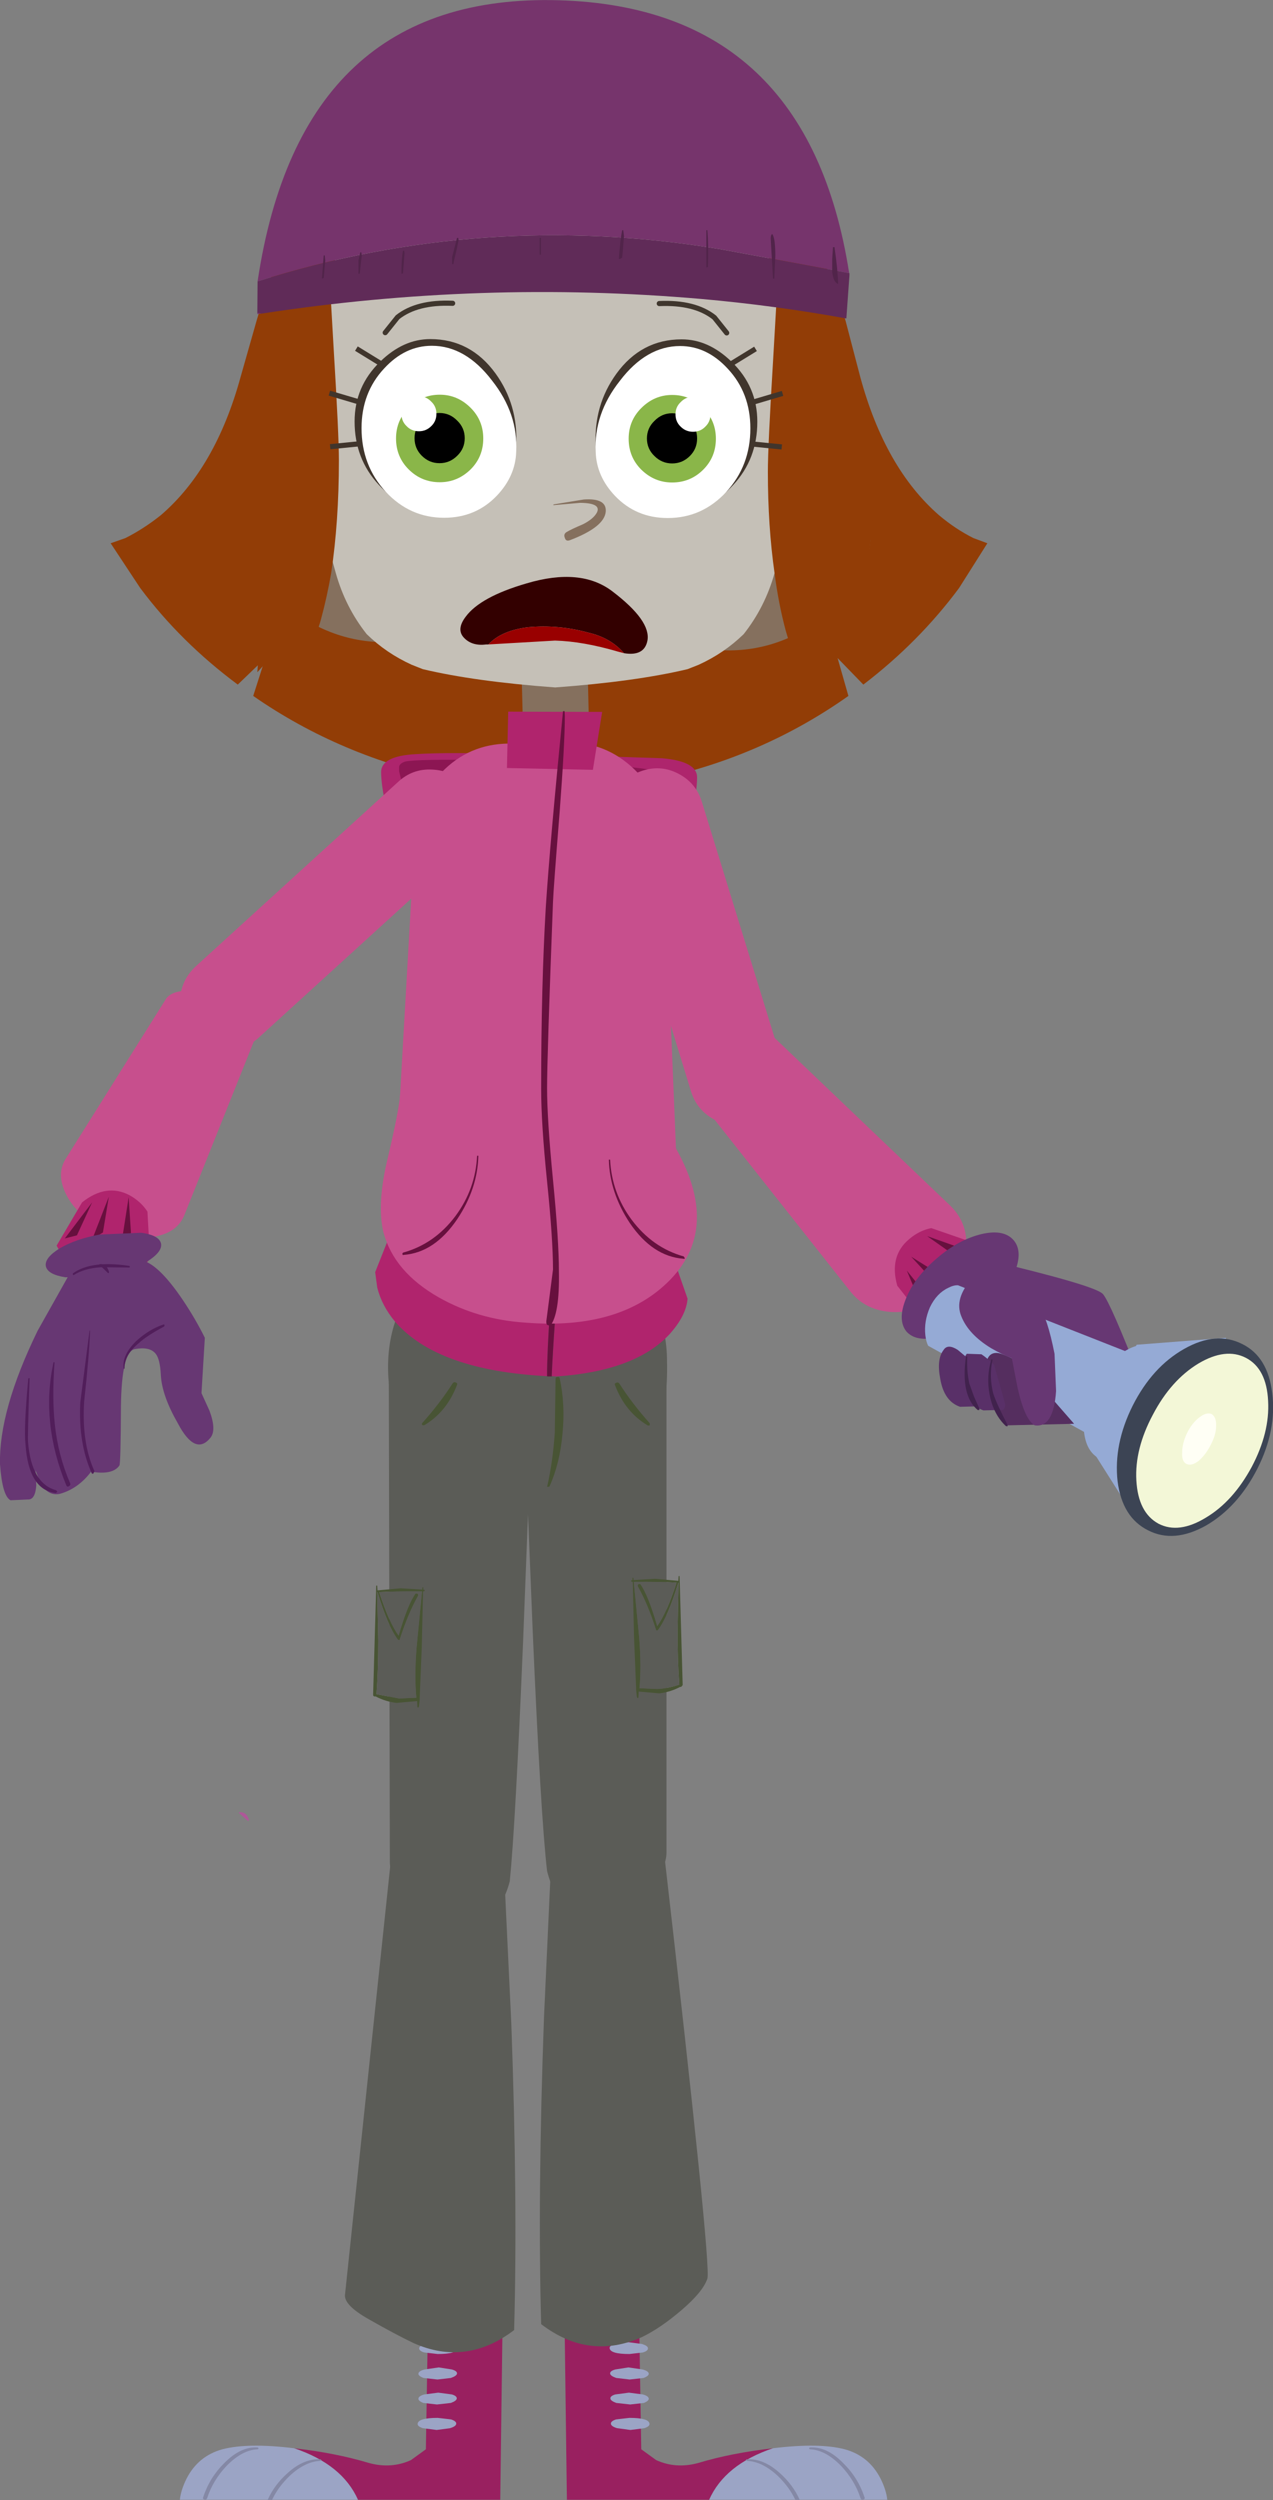 <?xml version="1.0" encoding="UTF-8" standalone="no"?>
<svg xmlns:xlink="http://www.w3.org/1999/xlink" height="485.5px" width="247.35px" xmlns="http://www.w3.org/2000/svg">
  <rect width="100%" height="100%" fill="#808080" stroke="none"/>
  <g transform="matrix(1.0, 0.0, 0.0, 1.0, -465.6, -445.55)">
    <path d="M629.9 507.85 L632.75 518.75 Q637.55 536.45 648.05 545.6 651.25 548.3 654.75 550.05 L657.45 551.05 651.95 559.75 Q644.15 570.25 633.35 578.5 L628.35 573.35 630.45 580.7 Q613.7 592.55 593.05 596.95 585.1 598.55 576.9 599.2 L576.9 599.4 Q575.2 599.2 573.6 599.35 L571.05 599.4 571.05 599.25 Q561.85 598.65 553.25 596.95 531.85 592.55 514.8 580.7 L517.15 573.35 511.8 578.5 Q500.7 570.25 492.85 559.75 L487.1 551.05 489.95 550.05 Q493.45 548.3 496.85 545.6 507.5 536.45 512.35 518.75 L515.45 507.85 Q517.95 499.2 521.5 492.05 L623.8 492.05 Q627.2 499.2 629.9 507.85" fill="#923d06" fill-rule="evenodd" stroke="none"/>
    <path d="M615.8 921.0 Q606.45 924.15 603.4 931.0 L575.75 931.0 575.3 896.55 589.8 897.05 590.2 921.2 593.1 923.3 Q596.95 925.05 601.3 923.85 607.8 921.9 615.8 921.0" fill="#992060" fill-rule="evenodd" stroke="none"/>
    <path d="M629.75 921.2 Q634.45 922.5 636.7 926.9 637.8 929.1 638.0 931.0 L603.4 931.0 Q606.45 924.15 615.8 921.0 624.75 919.9 629.75 921.2" fill="#9ba4c5" fill-rule="evenodd" stroke="none"/>
    <path d="M591.5 901.55 Q591.55 902.1 590.5 902.4 L587.9 902.7 Q584.15 902.7 584.05 901.55 584.0 901.1 585.0 900.75 L587.65 900.4 590.35 900.75 Q591.45 901.1 591.5 901.55" fill="#9ba4c5" fill-rule="evenodd" stroke="none"/>
    <path d="M585.15 905.7 L587.7 905.3 590.45 905.7 Q591.6 906.0 591.65 906.5 591.7 906.95 590.65 907.35 L587.95 907.65 585.35 907.35 Q584.2 906.95 584.15 906.5 584.1 906.0 585.15 905.7" fill="#9ba4c5" fill-rule="evenodd" stroke="none"/>
    <path d="M585.15 910.55 L587.8 910.2 590.5 910.55 Q591.6 910.85 591.65 911.35 591.7 911.8 590.7 912.2 L588.05 912.5 585.35 912.2 Q584.25 911.8 584.2 911.35 584.15 910.85 585.15 910.55" fill="#9ba4c5" fill-rule="evenodd" stroke="none"/>
    <path d="M585.3 915.4 L587.9 915.1 Q591.7 915.1 591.8 916.25 591.85 916.75 590.8 917.1 L588.1 917.45 585.5 917.1 Q584.35 916.75 584.3 916.25 584.25 915.75 585.3 915.4" fill="#9ba4c5" fill-rule="evenodd" stroke="none"/>
    <path d="M620.15 931.05 Q618.95 928.5 616.7 926.35 613.7 923.55 610.7 923.45 L610.55 923.3 Q610.55 923.15 610.7 923.15 613.95 922.95 617.1 925.8 619.7 928.1 621.0 931.05 L620.15 931.05" fill="#8488a5" fill-rule="evenodd" stroke="none"/>
    <path d="M622.95 921.2 L622.8 921.05 622.9 920.85 Q626.2 920.6 629.35 923.8 632.3 926.65 633.55 930.45 633.75 930.85 633.35 930.95 633.0 931.1 632.8 930.7 631.7 927.25 629.0 924.4 625.95 921.3 622.95 921.2" fill="#8488a5" fill-rule="evenodd" stroke="none"/>
    <path d="M522.75 921.0 Q532.1 924.15 535.15 931.0 L562.8 931.0 563.25 896.55 548.75 897.05 548.35 921.2 545.45 923.3 Q541.6 925.05 537.25 923.85 530.75 921.9 522.75 921.0" fill="#992060" fill-rule="evenodd" stroke="none"/>
    <path d="M508.8 921.2 Q504.1 922.5 501.85 926.9 500.75 929.1 500.55 931.0 L535.15 931.0 Q532.1 924.15 522.75 921.0 513.8 919.9 508.8 921.2" fill="#9ba4c5" fill-rule="evenodd" stroke="none"/>
    <path d="M547.05 901.55 Q547.0 902.1 548.05 902.4 L550.65 902.7 Q554.4 902.7 554.5 901.55 554.55 901.1 553.55 900.75 L550.9 900.4 548.2 900.75 Q547.1 901.1 547.05 901.55" fill="#9ba4c5" fill-rule="evenodd" stroke="none"/>
    <path d="M553.4 905.7 L550.85 905.3 548.1 905.7 Q546.95 906.0 546.9 906.5 546.85 906.95 547.9 907.35 L550.6 907.65 553.2 907.35 Q554.35 906.95 554.4 906.5 554.45 906.0 553.4 905.7" fill="#9ba4c5" fill-rule="evenodd" stroke="none"/>
    <path d="M553.4 910.55 L550.75 910.2 548.05 910.55 Q546.95 910.85 546.9 911.35 546.85 911.8 547.85 912.2 L550.5 912.5 553.2 912.2 Q554.3 911.8 554.35 911.35 554.4 910.85 553.4 910.55" fill="#9ba4c5" fill-rule="evenodd" stroke="none"/>
    <path d="M553.25 915.4 L550.65 915.1 Q546.85 915.1 546.75 916.25 546.7 916.75 547.75 917.1 L550.45 917.45 553.05 917.1 Q554.2 916.75 554.25 916.25 554.3 915.75 553.25 915.4" fill="#9ba4c5" fill-rule="evenodd" stroke="none"/>
    <path d="M518.45 931.05 Q519.65 928.5 521.9 926.35 524.9 923.55 527.9 923.45 L528.05 923.3 527.9 923.15 Q524.65 922.95 521.5 925.8 518.9 928.1 517.6 931.05 L518.45 931.05" fill="#8488a5" fill-rule="evenodd" stroke="none"/>
    <path d="M515.7 921.2 L515.85 921.05 515.7 920.85 Q512.45 920.6 509.25 923.8 506.35 926.65 505.1 930.45 504.9 930.85 505.3 930.95 505.65 931.1 505.85 930.7 506.95 927.25 509.65 924.4 512.7 921.3 515.7 921.2" fill="#8488a5" fill-rule="evenodd" stroke="none"/>
    <path d="M539.65 595.55 Q539.6 592.35 546.45 592.0 552.55 591.6 566.4 592.0 L570.35 592.2 Q572.25 592.1 574.3 592.15 L594.25 592.8 Q601.15 593.4 601.05 596.6 600.9 605.75 591.4 628.25 581.0 652.95 572.9 655.7 L570.35 656.0 567.8 655.65 Q559.75 652.6 549.3 627.55 539.85 604.7 539.65 595.55" fill="#ae256d" fill-rule="evenodd" stroke="none"/>
    <path d="M543.15 595.35 L543.15 594.55 Q543.15 593.85 544.3 593.45 546.4 592.95 560.45 593.15 L585.6 594.3 Q595.05 595.1 595.65 596.2 L595.65 597.85 Q572.2 595.7 561.9 598.9 544.4 600.4 543.8 598.0 L543.15 595.35" fill="#8c1653" fill-rule="evenodd" stroke="none"/>
    <path d="M595.1 712.15 L595.1 805.3 Q595.1 808.35 592.05 811.45 589.0 814.55 584.95 815.9 574.5 819.4 571.9 808.9 570.65 798.1 569.1 762.15 L567.75 728.55 595.1 712.15" fill="#5b5c57" fill-rule="evenodd" stroke="none"/>
    <path d="M588.7 752.4 L588.7 752.05 Q588.5 751.8 588.5 752.05 L588.5 752.4 588.25 752.45 588.25 752.7 588.55 752.75 588.8 763.6 589.2 773.35 589.2 773.5 589.2 773.75 589.35 775.1 589.5 775.35 589.65 775.2 589.7 774.05 593.7 774.4 Q595.85 774.15 597.75 773.15 L597.95 773.15 598.25 772.8 597.65 751.7 597.6 751.6 Q597.45 751.6 597.45 751.7 L597.4 752.55 592.9 752.15 588.7 752.4 M589.6 753.2 Q589.4 753.45 589.6 753.75 591.45 757.05 593.05 762.0 593.1 762.35 593.45 762.1 595.45 759.4 597.4 752.9 L597.45 752.9 597.25 762.25 Q597.25 768.25 597.6 772.7 594.95 773.55 593.2 773.55 L589.85 773.4 Q590.25 769.2 589.8 763.6 L588.75 752.75 Q594.1 752.7 597.05 752.9 595.15 758.8 593.3 761.35 591.55 755.3 590.0 753.15 L589.6 753.2" fill="#485434" fill-rule="evenodd" stroke="none"/>
    <path d="M589.6 753.2 L590.0 753.15 Q591.55 755.3 593.3 761.35 595.15 758.8 597.05 752.9 594.1 752.7 588.75 752.75 L589.8 763.6 Q590.25 769.2 589.85 773.4 L593.2 773.55 Q594.95 773.55 597.6 772.7 597.25 768.25 597.25 762.25 L597.45 752.9 597.4 752.9 Q595.45 759.4 593.45 762.1 593.1 762.35 593.05 762.0 591.45 757.05 589.6 753.75 589.4 753.45 589.6 753.2" fill="#5b5c57" fill-rule="evenodd" stroke="none"/>
    <path d="M594.55 804.65 Q603.85 885.45 603.05 888.05 602.2 890.6 598.05 894.15 593.9 897.7 590.35 899.4 580.05 904.0 570.75 896.9 570.05 871.75 571.3 837.35 L572.65 807.9 Q574.35 802.95 578.0 800.05 585.1 794.25 594.55 804.65" fill="#5b5c57" fill-rule="evenodd" stroke="none"/>
    <path d="M541.15 714.0 L568.55 730.45 567.25 764.1 Q565.75 800.05 564.65 810.9 561.95 821.3 551.55 817.8 547.5 816.4 544.5 813.35 541.4 810.2 541.35 807.2 L541.15 714.0" fill="#5b5c57" fill-rule="evenodd" stroke="none"/>
    <path d="M546.75 755.05 Q546.95 755.3 546.75 755.6 544.9 758.9 543.3 763.85 543.25 764.2 542.9 763.95 540.9 761.25 538.95 754.75 L538.9 754.75 539.1 764.1 Q539.1 770.1 538.75 774.55 L543.15 775.4 546.5 775.25 Q546.1 771.05 546.55 765.45 L547.6 754.6 Q542.25 754.55 539.3 754.75 541.2 760.65 543.05 763.2 544.8 757.15 546.35 755.0 L546.75 755.05 M547.65 754.25 L547.65 753.9 Q547.85 753.65 547.85 753.9 L547.85 754.25 548.1 754.3 548.1 754.55 547.8 754.6 547.55 765.45 547.15 775.2 547.15 775.35 547.15 775.6 547.0 776.95 546.85 777.2 546.7 777.05 546.65 775.9 542.65 776.25 Q540.5 776.0 538.6 775.0 L538.4 775.0 Q538.1 775.0 538.1 774.65 L538.7 753.55 538.75 753.45 Q538.9 753.45 538.9 753.55 L538.95 754.4 543.45 754.0 547.65 754.25" fill="#485434" fill-rule="evenodd" stroke="none"/>
    <path d="M546.75 755.05 L546.35 755.0 Q544.8 757.15 543.05 763.2 541.2 760.65 539.3 754.75 542.25 754.55 547.6 754.6 L546.55 765.45 Q546.1 771.05 546.5 775.25 L543.15 775.4 538.75 774.55 Q539.1 770.1 539.1 764.1 L538.9 754.75 538.95 754.75 Q540.9 761.25 542.9 763.95 543.25 764.2 543.3 763.85 544.9 758.9 546.75 755.6 546.95 755.3 546.75 755.05" fill="#5b5c57" fill-rule="evenodd" stroke="none"/>
    <path d="M541.0 711.05 Q541.0 699.85 548.8 692.0 556.55 684.05 567.6 684.05 578.8 684.05 586.9 691.35 595.2 698.85 595.2 709.8 595.6 726.45 587.1 733.1 580.7 738.05 567.6 738.05 556.55 738.05 548.8 730.2 541.0 722.25 541.0 711.05" fill="#5b5c57" fill-rule="evenodd" stroke="none"/>
    <path d="M573.55 713.3 Q573.55 712.95 573.95 712.95 574.25 712.9 574.35 713.2 575.45 718.3 574.9 723.9 574.4 729.75 572.35 734.25 L572.0 734.3 Q571.85 734.25 571.95 734.1 573.0 729.5 573.4 723.8 L573.55 713.3" fill="#485434" fill-rule="evenodd" stroke="none"/>
    <path d="M553.55 714.2 Q553.8 713.85 554.2 714.05 554.55 714.2 554.4 714.5 552.4 719.75 548.0 722.35 L547.65 722.3 Q547.5 722.05 547.65 721.9 551.05 718.1 553.55 714.2" fill="#485434" fill-rule="evenodd" stroke="none"/>
    <path d="M585.95 714.25 Q585.7 713.9 585.3 714.1 584.95 714.25 585.1 714.55 587.1 719.8 591.5 722.4 L591.85 722.35 591.85 721.95 Q588.45 718.15 585.95 714.25" fill="#485434" fill-rule="evenodd" stroke="none"/>
    <path d="M541.65 805.8 Q551.15 795.4 558.25 801.2 561.85 804.1 563.55 809.05 L564.95 838.5 Q566.2 872.95 565.5 898.05 556.15 905.15 545.9 900.55 542.35 898.85 537.35 896.0 532.25 893.15 532.65 891.05 L541.65 805.8" fill="#5b5c57" fill-rule="evenodd" stroke="none"/>
    <path d="M512.05 797.65 Q511.9 797.5 512.1 797.5 513.45 797.35 513.95 798.9 L513.9 799.15 513.75 799.15 512.05 797.65" fill="#ae5798" fill-rule="evenodd" stroke="none"/>
    <path d="M572.8 712.8 Q572.95 709.0 573.45 701.75 L574.0 690.4 Q574.0 687.85 573.35 686.35 L573.05 686.35 Q573.05 690.65 572.5 699.5 571.9 708.15 571.9 712.8 550.55 711.7 542.35 702.2 539.8 699.15 538.9 695.6 L538.5 692.6 543.8 679.25 596.75 690.75 599.2 697.75 Q598.95 701.05 595.65 704.7 589.0 711.8 573.8 712.85 L573.65 712.85 572.8 712.8" fill="#b0246d" fill-rule="evenodd" stroke="none"/>
    <path d="M571.9 712.8 Q571.9 708.15 572.5 699.5 573.05 690.65 573.05 686.35 L573.35 686.35 Q574.0 687.85 574.0 690.4 L573.45 701.75 Q572.95 709.0 572.8 712.8 L572.9 712.85 571.9 712.85 571.9 712.8" fill="#67103e" fill-rule="evenodd" stroke="none"/>
    <path d="M588.85 594.95 Q594.4 600.3 594.45 607.95 L597.45 680.9 Q597.5 688.35 591.3 693.6 585.3 698.55 577.3 698.75 L566.05 698.9 Q557.9 699.0 550.25 693.3 542.2 687.4 542.1 679.95 L546.15 608.7 Q546.0 601.05 551.35 595.6 556.65 590.05 564.4 589.95 L575.7 589.7 Q583.35 589.65 588.85 594.95" fill="#c74f8d" fill-rule="evenodd" stroke="none"/>
    <path d="M574.5 651.9 Q583.95 649.15 588.2 653.85 590.9 656.8 595.8 666.65 606.2 683.35 595.85 694.05 586.25 703.9 567.65 702.4 558.45 701.8 550.85 697.5 542.15 692.55 540.1 684.85 538.85 679.6 540.75 671.25 543.3 660.55 543.4 657.5 L574.5 651.9" fill="#c74f8d" fill-rule="evenodd" stroke="none"/>
    <path d="M558.3 670.0 L558.55 670.0 Q558.4 676.4 554.45 682.3 550.05 688.8 544.05 689.25 543.8 689.35 543.8 689.1 543.75 688.9 543.95 688.8 550.05 687.1 554.1 681.7 558.0 676.45 558.3 670.0" fill="#67103e" fill-rule="evenodd" stroke="none"/>
    <path d="M580.15 591.45 L567.35 591.8 566.9 574.35 579.75 574.0 580.15 591.45" fill="#85705e" fill-rule="evenodd" stroke="none"/>
    <path d="M580.8 595.05 L564.1 594.7 564.35 583.75 582.6 583.8 580.8 595.05" fill="#b0246d" fill-rule="evenodd" stroke="none"/>
    <path d="M575.35 584.6 Q575.35 589.9 574.35 603.15 573.15 618.05 573.05 620.7 571.9 650.75 571.9 656.85 571.9 662.9 573.05 674.7 574.2 686.5 574.2 692.5 574.35 700.75 572.5 703.05 L571.95 702.85 Q571.75 702.75 571.75 702.15 L573.05 692.1 Q573.05 686.2 571.9 675.0 570.75 663.75 570.75 657.0 570.75 637.05 571.65 621.75 572.45 609.35 575.0 583.65 L575.3 583.65 575.35 584.6" fill="#67103e" fill-rule="evenodd" stroke="none"/>
    <path d="M584.15 670.75 L583.9 670.75 Q584.05 677.15 588.0 683.1 592.4 689.55 598.4 690.0 598.65 690.1 598.65 689.85 L598.45 689.55 Q592.4 687.85 588.35 682.45 584.45 677.2 584.15 670.75" fill="#67103e" fill-rule="evenodd" stroke="none"/>
    <path d="M558.4 604.75 Q558.2 608.5 555.35 611.1 L516.1 646.85 Q513.2 649.65 509.1 649.25 505.4 648.95 503.05 646.2 500.4 643.45 500.6 639.6 500.8 635.85 503.65 633.2 L542.95 597.4 Q545.75 594.8 549.55 595.0 553.4 595.15 555.95 598.0 558.55 600.85 558.4 604.75" fill="#c74f8d" fill-rule="evenodd" stroke="none"/>
    <path d="M497.75 639.7 Q498.7 638.05 501.85 637.95 505.0 637.75 508.45 639.05 512.0 640.35 514.0 642.6 516.15 644.75 515.4 646.6 L501.45 681.45 Q500.1 684.9 495.65 685.7 491.1 686.6 486.15 684.35 L485.4 683.95 Q480.5 681.6 478.45 677.5 476.45 673.5 478.45 670.45 L497.75 639.7" fill="#c74f8d" fill-rule="evenodd" stroke="none"/>
    <path d="M492.15 692.65 Q488.65 695.3 484.7 694.35 480.75 693.5 478.25 690.4 L476.6 687.45 481.55 679.05 Q486.25 675.3 490.75 677.65 493.0 678.9 494.25 680.85 L494.75 689.9 Q493.8 691.35 492.15 692.65" fill="#b0246d" fill-rule="evenodd" stroke="none"/>
    <path d="M480.55 685.45 L478.2 686.05 483.5 679.05 480.55 685.45 M485.6 684.9 L483.55 686.15 486.75 677.95 485.6 684.9 M491.05 685.0 L489.25 686.7 490.6 678.05 491.05 685.0" fill="#67103e" fill-rule="evenodd" stroke="none"/>
    <path d="M480.4 690.65 L492.85 690.25 Q496.2 690.7 501.15 698.05 503.6 701.7 505.4 705.35 L504.75 716.1 506.3 719.5 Q507.7 723.25 506.5 724.75 503.55 728.4 500.15 721.95 497.05 716.55 496.85 712.55 496.7 709.5 495.85 708.45 494.7 707.0 491.75 707.55 489.25 708.1 489.1 718.55 489.05 729.8 488.8 730.15 487.5 732.05 483.3 731.35 480.8 734.65 477.25 735.65 475.05 736.15 473.55 733.7 L472.5 731.1 472.65 734.0 Q472.45 736.85 471.0 736.75 L467.65 736.9 Q466.05 736.1 465.6 729.9 465.35 719.5 472.9 704.0 L480.4 690.65" fill="#673773" fill-rule="evenodd" stroke="none"/>
    <path d="M496.9 687.1 Q497.15 688.7 494.1 690.6 491.05 692.4 486.45 693.25 L478.3 693.6 Q474.8 693.05 474.5 691.4 474.25 689.8 477.25 687.95 480.35 686.15 484.95 685.3 L493.05 684.95 Q496.6 685.45 496.9 687.1" fill="#673773" fill-rule="evenodd" stroke="none"/>
    <path d="M483.0 703.95 L483.1 703.95 Q482.95 708.65 481.95 717.75 481.45 725.75 483.95 731.25 L483.75 731.7 Q483.5 731.85 483.4 731.6 480.8 725.8 481.2 717.9 L483.0 703.95" fill="#511e5a" fill-rule="evenodd" stroke="none"/>
    <path d="M476.0 710.1 L476.2 710.1 Q475.7 717.0 476.25 722.15 476.9 728.25 479.25 733.65 479.35 734.0 478.95 734.2 478.65 734.35 478.5 734.05 473.45 721.8 476.0 710.1" fill="#511e5a" fill-rule="evenodd" stroke="none"/>
    <path d="M471.1 713.25 Q471.4 713.1 471.35 713.25 470.95 724.65 471.05 725.6 471.7 733.65 476.5 734.95 L476.75 735.25 476.45 735.5 Q471.15 734.9 470.55 726.0 470.2 722.95 471.1 713.25" fill="#511e5a" fill-rule="evenodd" stroke="none"/>
    <path d="M479.95 693.15 Q479.8 693.2 479.75 693.05 L479.75 692.85 Q483.3 690.25 490.8 691.4 L490.8 691.7 485.2 691.65 Q482.0 691.85 479.95 693.15" fill="#511e5a" fill-rule="evenodd" stroke="none"/>
    <path d="M484.95 691.2 Q484.8 691.05 485.05 691.05 486.35 691.0 486.8 692.6 L486.7 692.8 486.55 692.75 484.95 691.2" fill="#511e5a" fill-rule="evenodd" stroke="none"/>
    <path d="M489.8 711.3 L489.65 711.4 Q489.2 708.8 492.05 706.0 494.55 703.7 497.4 702.75 L497.6 702.85 497.5 703.15 Q494.05 705.0 492.55 706.4 489.7 708.75 489.8 711.3" fill="#511e5a" fill-rule="evenodd" stroke="none"/>
    <path d="M623.25 531.85 L618.3 533.9 Q612.75 538.0 609.9 547.8 L603.95 571.7 Q615.55 572.85 625.2 565.7 634.8 558.5 634.8 548.8 634.8 539.85 631.2 535.45 628.2 531.85 623.25 531.85" fill="#85705e" fill-rule="evenodd" stroke="none"/>
    <path d="M524.25 530.25 L529.2 532.3 Q534.75 536.4 537.6 546.2 L543.55 570.1 Q531.95 571.25 522.3 564.1 512.7 556.9 512.7 547.2 512.7 538.25 516.3 533.85 519.3 530.25 524.25 530.25" fill="#85705e" fill-rule="evenodd" stroke="none"/>
    <path d="M587.95 471.0 Q595.25 471.0 601.05 474.7 616.15 486.8 618.65 506.6 L619.05 510.15 Q619.8 518.2 619.35 526.5 L619.25 527.9 619.35 527.9 619.05 530.3 618.85 531.75 618.8 532.0 618.0 545.75 Q617.8 550.15 616.8 554.35 L616.1 556.85 Q614.25 563.45 610.1 568.7 606.3 572.4 601.35 574.65 L599.2 575.5 Q589.1 577.9 573.5 579.05 L573.45 579.05 Q557.85 577.9 547.75 575.5 L545.6 574.65 Q540.65 572.4 536.85 568.7 532.7 563.45 530.85 556.85 L530.15 554.35 Q529.15 550.15 528.95 545.75 L528.95 545.65 528.15 532.0 528.1 531.75 Q527.85 530.9 527.95 530.3 L527.6 527.9 527.7 527.9 527.6 526.5 Q527.15 518.2 527.95 510.15 L528.3 506.6 Q530.8 486.8 545.9 474.7 551.7 471.0 559.0 471.0 562.25 471.0 565.9 471.75 L565.7 478.4 569.1 478.4 569.2 472.6 573.45 472.55 573.5 472.55 577.75 472.6 577.85 478.4 581.25 478.4 581.05 471.75 587.95 471.0" fill="#c5c0b7" fill-rule="evenodd" stroke="none"/>
    <path d="M618.25 493.35 Q621.25 495.75 625.2 503.0 635.45 521.9 635.45 541.5 635.45 546.5 633.9 556.85 L633.05 561.85 Q631.0 575.1 629.5 566.5 L621.2 576.1 Q619.65 572.8 618.25 567.95 616.85 562.7 616.1 556.85 614.8 547.75 614.8 537.15 614.8 532.3 615.8 515.8 L616.7 500.15 Q616.7 499.35 615.8 497.5 L614.95 495.6 Q614.95 490.95 618.25 493.35 M529.55 497.9 L530.45 513.55 Q531.45 530.05 531.45 534.95 531.45 546.8 529.95 556.85 529.15 561.45 528.0 565.7 526.25 572.35 524.4 566.4 L515.6 576.1 515.75 573.95 513.5 559.6 513.1 556.85 Q511.2 544.8 511.2 539.25 511.2 519.65 521.2 500.75 525.05 493.5 528.1 491.1 531.3 488.75 531.3 493.35 L530.45 495.3 Q529.55 497.15 529.55 497.9" fill="#923d06" fill-rule="evenodd" stroke="none"/>
    <path d="M581.6 545.05 Q582.45 543.25 578.35 543.2 L573.2 543.65 Q573.0 543.65 573.2 543.5 L579.05 542.55 Q583.5 542.25 583.3 544.9 583.05 547.9 576.35 550.45 575.55 550.75 575.35 550.0 575.05 549.3 575.65 548.9 576.55 548.35 578.9 547.35 580.95 546.3 581.6 545.05" fill="#85705e" fill-rule="evenodd" stroke="none"/>
    <path d="M608.45 499.0 L608.25 503.4 608.0 503.4 607.55 495.6 Q607.55 494.9 607.85 494.75 608.45 495.5 608.45 499.0 M619.5 499.6 L619.65 497.3 619.95 497.3 Q620.6 501.85 620.65 504.45 619.75 504.15 619.5 502.1 L619.5 499.6 M562.9 495.5 L562.9 498.75 562.65 498.75 562.65 495.5 562.9 495.5 M546.9 496.0 L546.45 498.15 Q546.0 499.85 545.9 500.6 L545.65 500.6 545.65 499.2 546.6 495.5 546.85 495.5 546.9 496.0 M595.25 494.0 Q595.5 497.15 595.35 501.15 L595.05 501.25 595.05 494.0 595.25 494.0 M578.7 494.0 L578.9 494.0 579.05 495.2 578.7 499.3 578.05 499.55 Q578.3 495.85 578.7 494.0 M536.4 498.55 L536.1 502.4 535.8 502.45 Q535.8 499.45 536.1 498.0 L536.35 498.0 536.4 498.55 M528.1 498.85 L527.7 502.45 527.45 502.45 527.45 499.9 527.8 498.3 528.0 498.3 528.1 498.85 M521.0 499.9 L520.7 503.3 520.35 503.4 520.7 498.9 520.9 498.9 521.0 499.9" fill="#51244a" fill-rule="evenodd" stroke="none"/>
    <path d="M549.2 511.4 Q557.05 511.4 561.9 518.1 566.3 524.2 565.9 532.0 565.75 536.65 561.5 540.55 556.9 544.9 550.65 544.9 543.95 544.9 539.2 539.7 534.5 534.65 534.5 527.4 534.5 520.6 539.45 515.8 543.95 511.4 549.2 511.4" fill="#40352c" fill-rule="evenodd" stroke="none"/>
    <path d="M549.5 512.7 Q556.05 512.7 561.2 519.45 566.3 525.9 565.9 533.3 565.75 538.0 562.15 541.8 558.05 546.1 551.9 546.1 545.25 546.1 540.55 541.05 535.85 535.95 535.85 528.7 535.85 521.8 540.25 517.1 544.3 512.7 549.5 512.7" fill="#ffffff" fill-rule="evenodd" stroke="none"/>
    <path d="M559.5 530.7 Q559.5 534.25 557.05 536.7 554.5 539.2 551.05 539.2 547.5 539.2 545.0 536.7 542.55 534.25 542.55 530.7 542.55 527.2 545.0 524.75 547.5 522.2 551.05 522.2 554.5 522.2 557.05 524.75 559.5 527.2 559.5 530.7" fill="#8ab649" fill-rule="evenodd" stroke="none"/>
    <path d="M539.9 516.35 L534.85 513.25" fill="none" stroke="#40352c" stroke-linecap="butt" stroke-linejoin="miter-clip" stroke-miterlimit="4.0" stroke-width="1.0"/>
    <path d="M535.35 523.6 L529.6 521.9" fill="none" stroke="#40352c" stroke-linecap="butt" stroke-linejoin="miter-clip" stroke-miterlimit="4.0" stroke-width="1.0"/>
    <path d="M535.75 531.7 L529.75 532.3" fill="none" stroke="#40352c" stroke-linecap="butt" stroke-linejoin="miter-clip" stroke-miterlimit="4.0" stroke-width="1.0"/>
    <path d="M540.45 510.15 L542.85 507.15 Q546.65 504.15 553.55 504.45" fill="none" stroke="#3f362d" stroke-linecap="round" stroke-linejoin="miter-clip" stroke-miterlimit="4.0" stroke-width="1.0"/>
    <path d="M555.9 530.65 Q555.9 532.65 554.45 534.05 553.0 535.5 551.0 535.5 549.0 535.5 547.55 534.05 546.15 532.65 546.15 530.65 546.15 528.65 547.55 527.25 549.0 525.75 551.0 525.75 553.0 525.75 554.45 527.25 555.9 528.65 555.9 530.65" fill="#000000" fill-rule="evenodd" stroke="none"/>
    <path d="M550.4 525.9 Q550.4 527.35 549.4 528.3 548.4 529.3 547.0 529.3 545.55 529.3 544.6 528.3 543.6 527.35 543.6 525.9 543.6 524.5 544.6 523.55 545.55 522.5 547.0 522.5 548.4 522.5 549.4 523.55 550.4 524.5 550.4 525.9" fill="#ffffff" fill-rule="evenodd" stroke="none"/>
    <path d="M630.65 499.05 L630.65 498.9 630.65 499.05 M630.6 498.6 L622.9 497.15 605.3 493.9 Q559.45 486.35 515.65 500.2 524.05 444.15 574.2 445.6 622.55 447.0 630.6 498.6 M515.6 506.3 L516.45 506.45 515.6 506.55 515.6 506.3" fill="#76346c" fill-rule="evenodd" stroke="none"/>
    <path d="M630.65 498.9 L630.65 499.05 630.05 507.4 Q616.0 504.85 601.8 503.6 558.95 499.9 516.45 506.45 L515.6 506.3 515.65 500.2 Q559.45 486.35 605.3 493.9 L622.9 497.15 630.6 498.6 630.65 498.6 630.65 498.9" fill="#602b58" fill-rule="evenodd" stroke="none"/>
    <path d="M616.25 495.25 L616.05 499.65 615.8 499.65 615.35 491.85 Q615.35 491.15 615.65 491.0 616.25 491.75 616.25 495.25 M627.3 495.85 L627.45 493.55 627.75 493.55 Q628.4 498.1 628.45 500.7 627.55 500.4 627.3 498.35 L627.3 495.85 M570.7 491.75 L570.7 495.0 570.45 495.0 570.45 491.75 570.7 491.75 M554.7 492.25 L554.25 494.4 Q553.8 496.1 553.7 496.85 L553.45 496.85 553.45 495.45 554.4 491.75 554.65 491.75 554.7 492.25 M603.05 490.25 Q603.3 493.4 603.15 497.4 L602.85 497.5 602.85 490.25 603.05 490.25 M586.5 490.25 L586.7 490.25 586.85 491.45 586.5 495.55 Q586.05 495.95 585.85 495.8 586.1 492.1 586.5 490.25 M544.2 494.8 L543.9 498.65 543.6 498.7 Q543.6 495.7 543.9 494.25 L544.15 494.25 544.2 494.8 M535.9 495.1 L535.5 498.7 535.25 498.7 535.25 496.15 535.6 494.55 535.8 494.55 535.9 495.1 M528.8 496.15 L528.5 499.55 528.15 499.65 528.5 495.15 528.7 495.15 528.8 496.15" fill="#51244a" fill-rule="evenodd" stroke="none"/>
    <path d="M598.05 511.45 Q590.2 511.45 585.35 518.15 580.95 524.25 581.35 532.05 581.5 536.7 585.75 540.6 590.35 544.95 596.6 544.95 603.3 544.95 608.05 539.75 612.75 534.7 612.75 527.45 612.75 520.65 607.8 515.85 603.3 511.45 598.05 511.45" fill="#40352c" fill-rule="evenodd" stroke="none"/>
    <path d="M597.75 512.75 Q591.2 512.75 586.05 519.5 580.95 525.95 581.35 533.35 581.5 538.05 585.1 541.85 589.2 546.15 595.35 546.15 602.0 546.15 606.7 541.1 611.4 536.0 611.4 528.75 611.4 521.85 607.0 517.15 602.95 512.75 597.75 512.75" fill="#ffffff" fill-rule="evenodd" stroke="none"/>
    <path d="M587.75 530.75 Q587.75 534.3 590.2 536.75 592.75 539.25 596.2 539.25 599.75 539.25 602.25 536.75 604.7 534.3 604.7 530.75 604.7 527.25 602.25 524.8 599.75 522.25 596.2 522.25 592.75 522.25 590.2 524.8 587.75 527.25 587.75 530.75" fill="#8ab649" fill-rule="evenodd" stroke="none"/>
    <path d="M607.35 516.4 L612.4 513.3" fill="none" stroke="#40352c" stroke-linecap="butt" stroke-linejoin="miter-clip" stroke-miterlimit="4.0" stroke-width="1.0"/>
    <path d="M611.9 523.65 L617.65 521.95" fill="none" stroke="#40352c" stroke-linecap="butt" stroke-linejoin="miter-clip" stroke-miterlimit="4.0" stroke-width="1.0"/>
    <path d="M611.5 531.75 L617.5 532.35" fill="none" stroke="#40352c" stroke-linecap="butt" stroke-linejoin="miter-clip" stroke-miterlimit="4.0" stroke-width="1.0"/>
    <path d="M606.8 510.2 L604.4 507.2 Q600.6 504.2 593.7 504.5" fill="none" stroke="#3f362d" stroke-linecap="round" stroke-linejoin="miter-clip" stroke-miterlimit="4.0" stroke-width="1.0"/>
    <path d="M591.3 530.7 Q591.3 532.7 592.75 534.1 594.2 535.55 596.2 535.55 598.2 535.55 599.65 534.1 601.05 532.7 601.05 530.7 601.05 528.7 599.65 527.3 598.2 525.8 596.2 525.8 594.2 525.8 592.75 527.3 591.3 528.7 591.3 530.7" fill="#000000" fill-rule="evenodd" stroke="none"/>
    <path d="M596.85 526.0 Q596.85 527.45 597.85 528.4 598.85 529.4 600.25 529.4 601.7 529.4 602.65 528.4 603.65 527.45 603.65 526.0 603.65 524.6 602.65 523.65 601.7 522.6 600.25 522.6 598.85 522.6 597.85 523.65 596.85 524.6 596.85 526.0" fill="#ffffff" fill-rule="evenodd" stroke="none"/>
    <path d="M597.5 595.85 Q600.9 597.65 602.0 601.35 L617.65 652.1 Q618.8 656.05 616.75 659.5 614.95 662.5 611.45 663.7 607.8 664.8 604.45 663.0 601.05 661.2 599.9 657.6 L584.3 606.8 Q583.15 603.15 585.0 599.75 586.8 596.4 590.5 595.2 594.15 594.05 597.5 595.85" fill="#c74f8d" fill-rule="evenodd" stroke="none"/>
    <path d="M615.0 646.05 L650.25 679.7 Q653.65 683.0 653.35 687.9 652.95 692.9 648.95 696.65 L648.4 697.1 Q644.05 700.55 639.0 700.35 633.9 700.1 630.95 696.5 L602.0 659.9 Q600.5 657.95 601.2 654.75 601.85 651.55 604.4 648.75 607.0 646.0 610.05 645.15 613.2 644.35 615.0 646.05" fill="#c74f8d" fill-rule="evenodd" stroke="none"/>
    <path d="M642.3 686.15 Q644.25 684.5 646.55 684.05 L655.1 687.0 656.7 690.55 Q657.85 694.75 655.5 698.05 653.25 701.45 649.4 702.5 L646.05 702.95 639.95 695.25 Q638.3 689.45 642.3 686.15" fill="#b0246d" fill-rule="evenodd" stroke="none"/>
    <path d="M651.7 689.8 L645.75 685.6 652.8 688.1 651.7 689.8 M646.5 698.15 L644.6 699.0 641.8 692.3 646.5 698.15 M649.05 693.6 L647.65 695.05 642.65 689.6 649.05 693.6" fill="#67103e" fill-rule="evenodd" stroke="none"/>
    <path d="M662.6 686.45 Q664.4 688.65 662.7 692.75 660.9 696.8 656.6 700.55 652.3 704.15 647.95 705.2 643.6 706.25 641.7 704.1 639.95 701.85 641.65 697.7 643.3 693.6 647.65 689.9 651.9 686.25 656.35 685.2 660.7 684.2 662.6 686.45" fill="#673773" fill-rule="evenodd" stroke="none"/>
    <path d="M656.9 690.1 Q678.45 695.2 679.9 696.85 681.35 698.5 687.2 713.5 L665.95 710.7 656.9 690.1" fill="#673773" fill-rule="evenodd" stroke="none"/>
    <path d="M651.75 695.15 L684.65 708.1 677.55 724.35 645.95 706.9 Q645.55 706.15 645.4 704.85 645.1 702.15 646.3 699.4 647.6 696.7 649.85 695.65 650.9 695.1 651.75 695.15" fill="#95aad5" fill-rule="evenodd" stroke="none"/>
    <path d="M691.25 721.3 Q688.95 725.85 685.45 728.0 681.95 730.2 679.2 728.8 676.55 727.4 676.2 723.3 675.9 719.2 678.1 714.75 680.4 710.25 683.9 708.1 687.4 705.85 690.15 707.25 692.8 708.65 693.15 712.75 693.5 716.85 691.25 721.3" fill="#95aad5" fill-rule="evenodd" stroke="none"/>
    <path d="M686.85 741.45 L676.95 725.8 686.45 706.7 703.85 705.35 686.85 741.45" fill="#95aad5" fill-rule="evenodd" stroke="none"/>
    <path d="M709.95 730.7 Q706.15 738.2 699.95 741.8 693.7 745.3 688.7 742.75 683.65 740.25 682.75 733.2 681.95 726.0 685.7 718.5 689.5 711.0 695.7 707.5 701.9 704.0 706.95 706.55 711.95 709.0 712.8 716.1 713.7 723.25 709.95 730.7" fill="#3c4454" fill-rule="evenodd" stroke="none"/>
    <path d="M708.8 730.45 Q705.2 737.1 699.95 740.25 694.65 743.5 690.7 741.45 686.75 739.3 686.4 733.05 686.05 726.95 689.6 720.3 693.1 713.6 698.45 710.35 703.75 707.2 707.7 709.25 711.7 711.35 712.0 717.6 712.35 723.75 708.8 730.45" fill="#f3f7d7" fill-rule="evenodd" stroke="none"/>
    <path d="M700.85 726.15 Q699.85 728.1 698.5 729.25 697.15 730.3 696.15 729.85 695.2 729.4 695.3 727.65 695.3 725.85 696.25 723.85 697.2 721.9 698.65 720.8 700.0 719.75 701.0 720.15 701.95 720.7 701.9 722.45 701.9 724.15 700.85 726.15" fill="#fffff5" fill-rule="evenodd" stroke="none"/>
    <path d="M661.4 722.35 L659.3 718.9 Q657.1 714.75 657.15 711.5 657.15 708.1 659.45 708.3 660.45 708.4 663.9 710.15 L674.3 722.05 661.4 722.35" fill="#552e5f" fill-rule="evenodd" stroke="none"/>
    <path d="M658.4 690.5 L667.6 699.75 Q669.05 701.15 670.5 708.45 L670.8 715.7 Q670.3 722.9 666.65 722.35 664.75 721.3 663.35 715.2 L662.2 709.3 Q660.3 708.6 658.15 707.35 653.8 704.7 652.4 701.2 650.95 697.75 654.5 693.8 656.3 691.8 658.4 690.5" fill="#673773" fill-rule="evenodd" stroke="none"/>
    <path d="M658.75 710.6 L660.9 718.15 Q661.0 718.85 660.5 719.35 L656.7 719.45 Q653.6 718.4 652.85 714.1 652.1 710.3 653.45 708.45 L656.3 708.55 Q657.3 709.2 658.75 710.6" fill="#593068" fill-rule="evenodd" stroke="none"/>
    <path d="M654.2 709.8 L656.35 717.4 Q656.45 718.15 655.9 718.65 L652.15 718.75 Q649.05 717.7 648.3 713.35 647.55 709.5 648.95 707.7 649.75 706.45 651.7 707.7 L654.2 709.8" fill="#593068" fill-rule="evenodd" stroke="none"/>
    <path d="M658.25 709.5 L658.45 709.6 Q657.75 712.9 658.6 716.2 659.3 718.3 661.4 722.3 L661.35 722.55 661.05 722.5 Q658.65 720.25 657.9 716.45 657.2 712.85 658.25 709.5" fill="#41224d" fill-rule="evenodd" stroke="none"/>
    <path d="M653.3 708.95 L653.55 709.0 Q653.4 711.7 653.95 714.25 L654.85 716.75 655.9 719.1 655.9 719.35 655.6 719.4 Q652.2 716.6 653.3 708.95" fill="#41224d" fill-rule="evenodd" stroke="none"/>
    <path d="M586.85 572.4 Q584.25 569.4 579.9 568.4 574.05 566.8 568.2 567.35 563.0 568.0 560.5 570.7 L560.1 570.7 Q557.4 571.05 555.85 569.5 554.15 567.85 556.1 565.3 558.95 561.45 567.9 558.85 578.45 555.7 584.6 560.4 592.1 566.1 591.4 569.95 590.8 573.05 586.85 572.4" fill="#330000" fill-rule="evenodd" stroke="none"/>
    <path d="M560.5 570.7 Q563.0 568.0 568.2 567.35 574.05 566.8 579.9 568.4 584.25 569.4 586.85 572.4 L585.7 572.1 Q578.9 570.1 573.45 569.95 L560.5 570.7" fill="#990000" fill-rule="evenodd" stroke="none"/>
  </g>
</svg>
